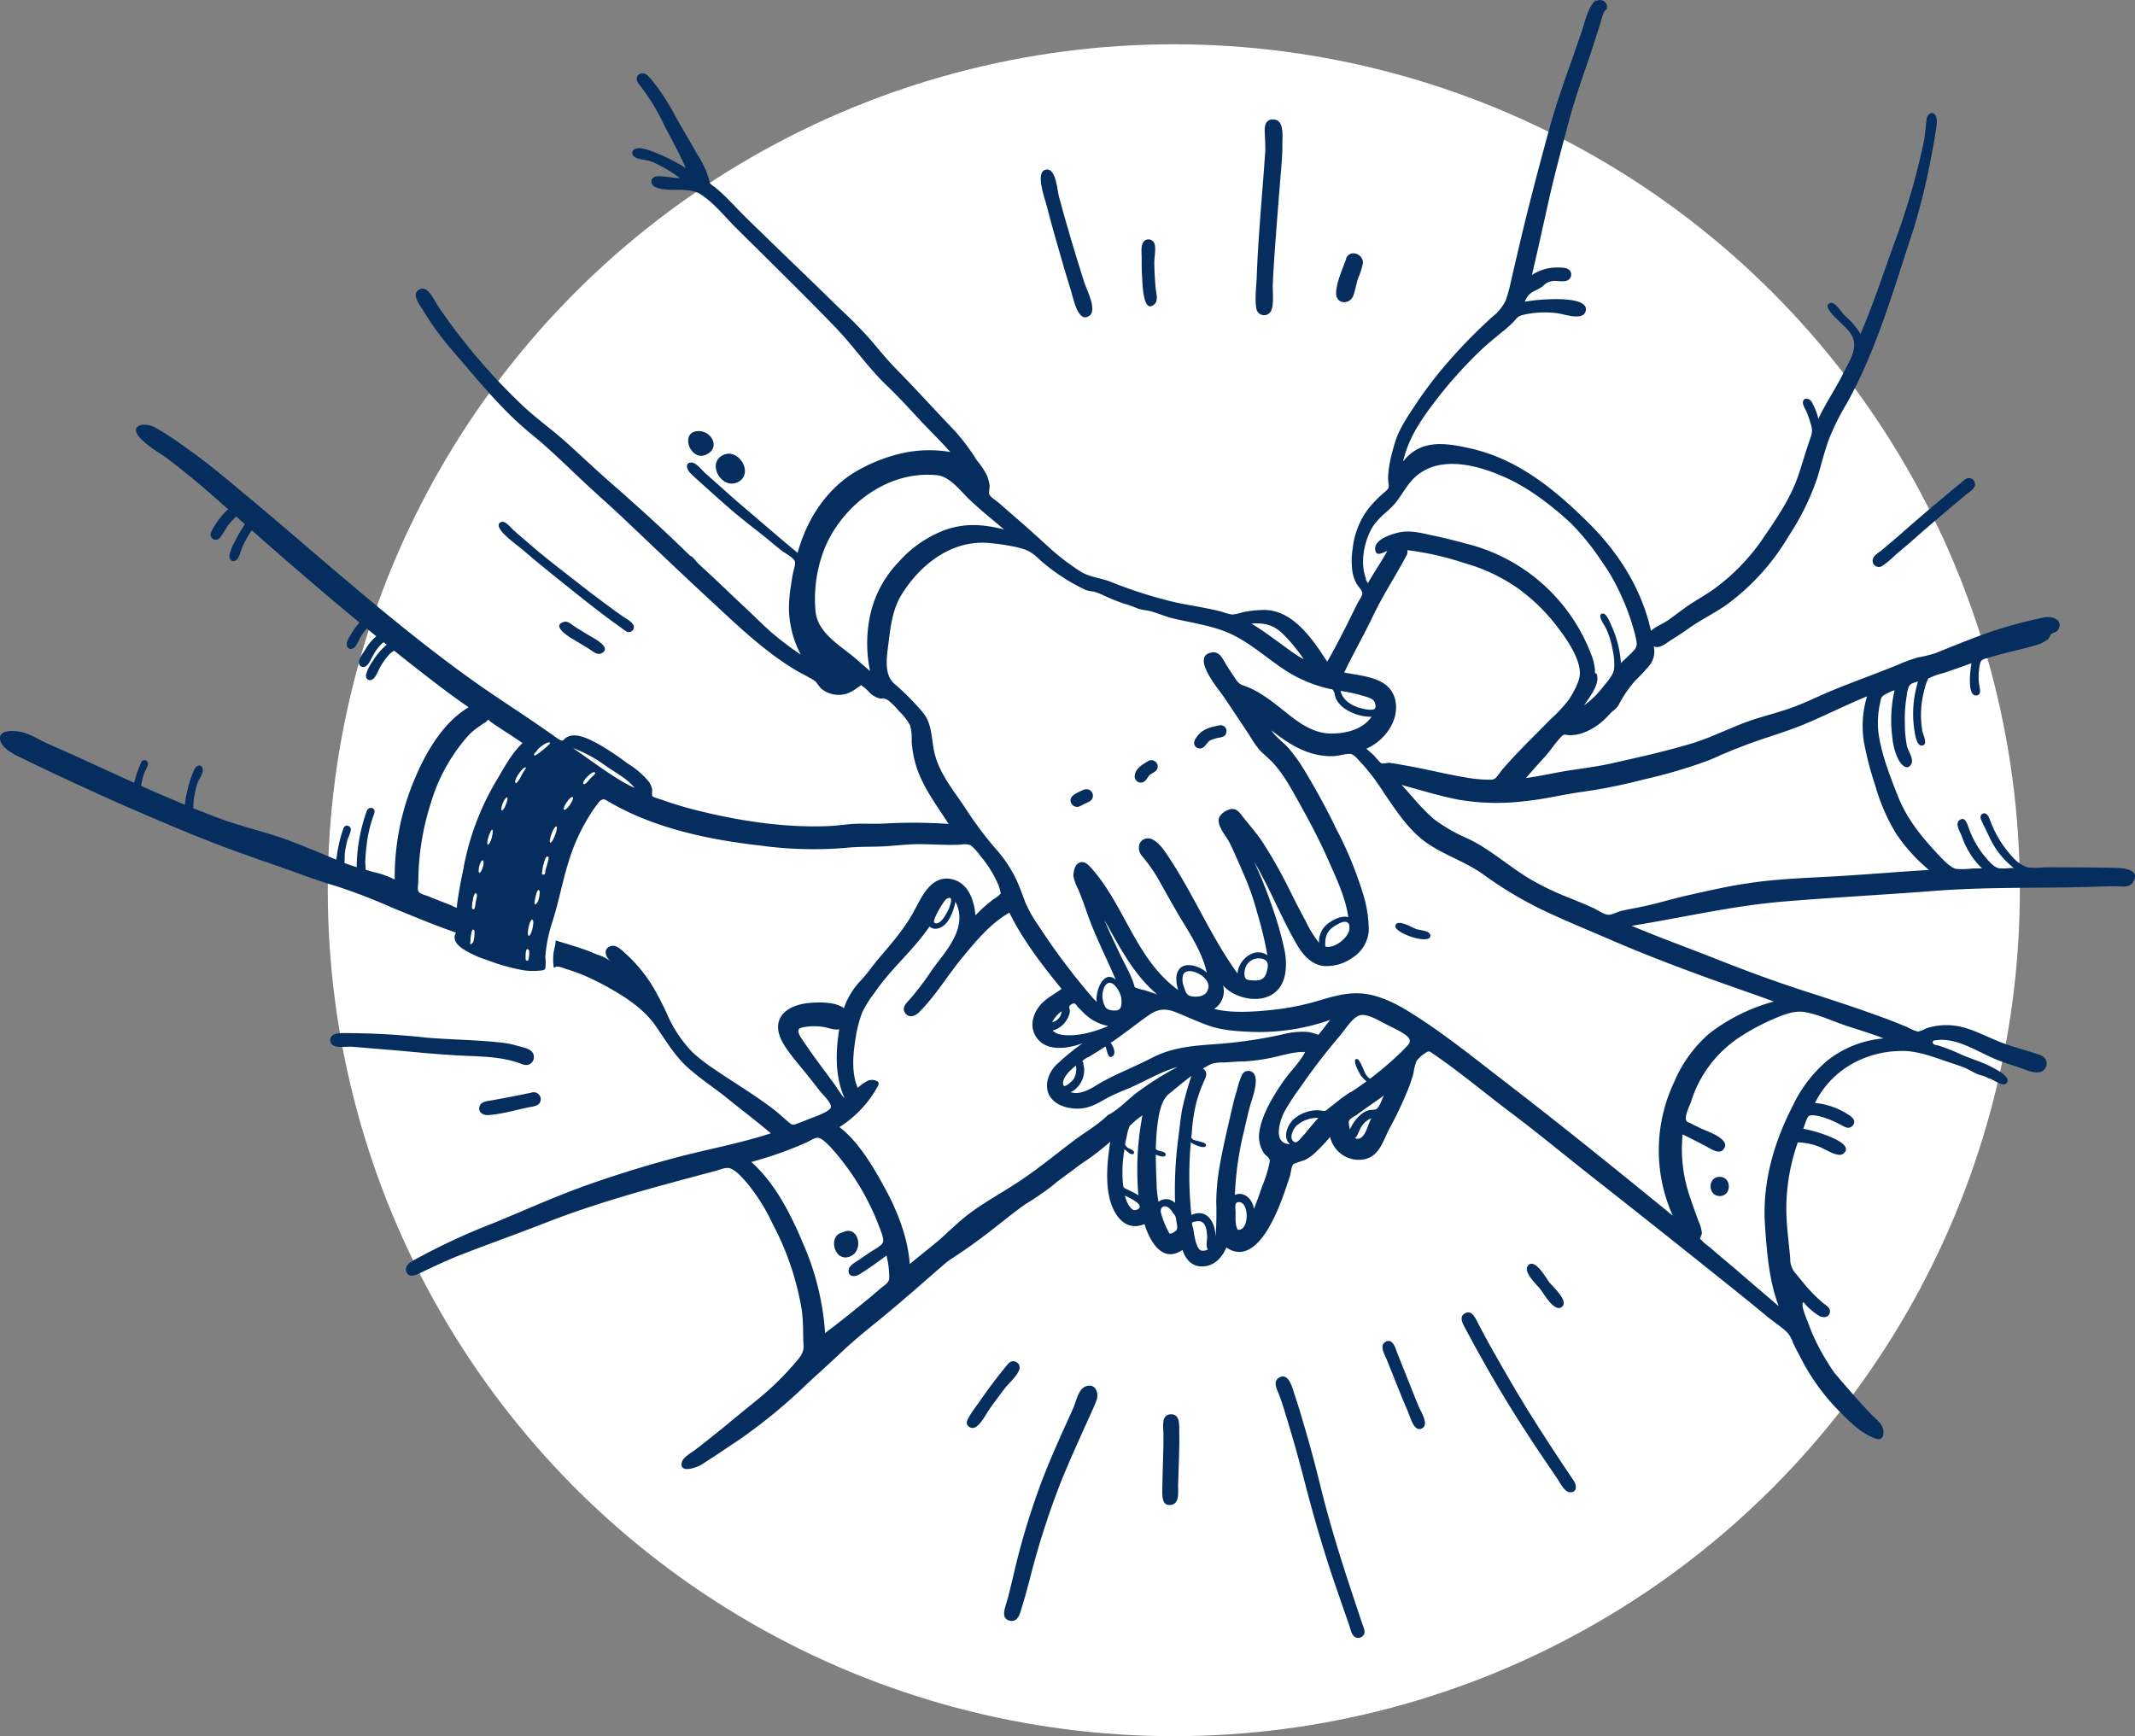 <?xml version="1.0" encoding="utf-8"?>
<svg xmlns="http://www.w3.org/2000/svg" width="481.998" height="391.999" viewBox="0 0 481.998 391.999">
  <rect x="0" y="0" width="481.998" height="391.999" fill="#808080" stroke="none"/>
  <g id="Group_2949" data-name="Group 2949" transform="translate(-805 -197.001)">
    <circle id="Ellipse_142" data-name="Ellipse 142" cx="191" cy="191" r="191" transform="translate(879 207)" fill="#fff"/>
    <g id="Weekly10_Hands_3" data-name="Weekly10 Hands 3" transform="translate(805 197.001)">
      <path id="Path_1956" data-name="Path 1956" d="M470.72,347.55Z" transform="translate(-198.909 -123.872)" fill="#052e5e"/>
      <path id="Path_1957" data-name="Path 1957" d="M474.151,281.708c-1.957.364-3.832.765-5.134,2.421-.464.61-1.019,1.42-.583,2.184a1.329,1.329,0,0,0,1.984.337c.583-.419.837-1.138,1.5-1.529a8.465,8.465,0,0,1,2.212-.646c.719-.182,1.311-.337,1.429-1.211a1.3,1.3,0,0,0-1.411-1.556Z" transform="translate(-198.69 -117.959)" fill="#052e5e"/>
      <path id="Path_1958" data-name="Path 1958" d="M456.534,290.608c-1.2.71-2.813,1.638-2.976,3.2a1.384,1.384,0,0,0,2.3,1.265c.519-.464.628-1.038,1.229-1.484s1.3-.61,1.566-1.311a1.429,1.429,0,0,0-2.121-1.675Z" transform="translate(-197.366 -118.74)" fill="#052e5e"/>
      <path id="Path_1959" data-name="Path 1959" d="M440.7,297.635s-1.456.7-.856.4c-1.029.51-2.785,1.211-2.048,2.731a1.447,1.447,0,0,0,1.475.792c.355,0,1.82-.837,1.074-.464l.8-.391c-.91.455.692-.291.846-.419a1.465,1.465,0,0,0-1.292-2.612Z" transform="translate(-195.937 -119.386)" fill="#052e5e"/>
      <path id="Path_1960" data-name="Path 1960" d="M344.627,208.776c-3.641.555-1.338,6.617,1.966,5.379C350.407,212.726,348,208.266,344.627,208.776ZM344.709,211.762Z" transform="translate(-187.422 -111.41)" fill="#052e5e"/>
      <path id="Path_1961" data-name="Path 1961" d="M351.068,214.769c-3.5,1.966,0,7.883,3.641,5.953S354.708,212.721,351.068,214.769Z" transform="translate(-188.037 -111.914)" fill="#052e5e"/>
      <path id="Path_1962" data-name="Path 1962" d="M514.69,239.07Z" transform="translate(-202.857 -114.133)" fill="#052e5e"/>
      <path id="Path_1963" data-name="Path 1963" d="M514.68,239.07Z" transform="translate(-202.856 -114.133)" fill="#052e5e"/>
      <path id="Path_1964" data-name="Path 1964" d="M518.206,331.267c-.674,1.657,7.6,4.487,7.882,2.494.191-1.283-2.321-1.338-3.131-1.611-.974-.328-4.151-2.339-4.751-.91Z" transform="translate(-203.169 -122.362)" fill="#052e5e"/>
      <path id="Path_1965" data-name="Path 1965" d="M495.53,370.18Z" transform="translate(-201.137 -125.904)" fill="#052e5e"/>
      <path id="Path_1966" data-name="Path 1966" d="M270.86,262.79Z" transform="translate(-24.326 -23.83)" fill="#052e5e"/>
      <path id="Path_1967" data-name="Path 1967" d="M442.64,364.52Z" transform="translate(-196.388 -125.396)" fill="#052e5e"/>
      <path id="Path_1968" data-name="Path 1968" d="M337.22,351.13Z" transform="translate(-186.924 -124.194)" fill="#052e5e"/>
      <path id="Path_1969" data-name="Path 1969" d="M33.39,194.35Z" transform="translate(-3.006 -17.685)" fill="#052e5e"/>
      <path id="Path_1970" data-name="Path 1970" d="M380.88,407.485c-3.468.664-1.866,7.027,1.82,5.37C385.841,411.444,384.412,405.637,380.88,407.485Z" transform="translate(-190.671 -129.221)" fill="#052e5e"/>
      <path id="Path_1971" data-name="Path 1971" d="M178.08,290.17Z" transform="translate(-172.636 -118.721)" fill="#052e5e"/>
      <path id="Path_1972" data-name="Path 1972" d="M659.22,366.54Z" transform="translate(-215.833 -125.577)" fill="#052e5e"/>
      <path id="Path_1973" data-name="Path 1973" d="M665.41,369.27Z" transform="translate(-216.388 -125.822)" fill="#052e5e"/>
      <path id="Path_1974" data-name="Path 1974" d="M598.444,393.72c-2.831,0-2.731,4.351,0,4.351S601.175,393.72,598.444,393.72Z" transform="translate(-210.189 -128.017)" fill="#052e5e"/>
      <path id="Path_1975" data-name="Path 1975" d="M625.045,434.2l.127.273a1.474,1.474,0,0,0-.282-.619C624.945,433.968,625,434.078,625.045,434.2Z" transform="translate(-212.751 -131.62)" fill="#052e5e"/>
      <path id="Path_1976" data-name="Path 1976" d="M638.81,458.73Z" transform="translate(-214 -133.854)" fill="#052e5e"/>
      <path id="Path_1977" data-name="Path 1977" d="M532.5,101.81c-1.82,1.138-2.6,5.088-3.268,6.963-.8,2.285-1.547,4.551-2.376,6.863-1.82,5.079-3.568,10.094-5,15.319-2.376,8.693-4.651,17.294-6.717,26.1-.628,2.676-1.238,5.352-1.875,8.019a34.174,34.174,0,0,1-1.2,4.478,10.431,10.431,0,0,1-3.049,3.787,120.053,120.053,0,0,0-12.233,12.852,88.671,88.671,0,0,0-5.27,7.218c-1.82,2.731-3.641,5.4-4.551,8.529-.774,2.64-1.738,6.217-1.411,8.975a1.921,1.921,0,0,1,0,1.065c-.218.51-.974,1.01-1.384,1.393a28.762,28.762,0,0,0-3.058,3.177,18.14,18.14,0,0,0-3.641,9.23,17.139,17.139,0,0,0,0,5.37,9.1,9.1,0,0,0,.8,2.276c.328.664,1.12,1.42,1.347,2.066s-.573,1.657-.91,2.294c-.783,1.538-1.547,3.095-2.321,4.651-1.484,2.976-3,5.9-4.651,8.765-3.24-4.943-7.637-11.642-14.218-11.669a25.026,25.026,0,0,0-4.8.5,12.579,12.579,0,0,1-2.394.537,10.751,10.751,0,0,1-2.312-.619c-3.486-.91-7.081-1.4-10.613-2.148a101.948,101.948,0,0,1-14.736-4.7c-2.194-.828-4.852-1.056-6.754-2.339a54.969,54.969,0,0,1-6.372-4.806c-2.549-2.33-5.1-4.66-7.7-6.918l-2.276-1.966-1.82-1.6c-.528-.464-2.066-1.429-2.294-2.066-.164-.464.146-1.529.055-2.112a10.135,10.135,0,0,0-.564-2.075,17.692,17.692,0,0,0-2.294-3.459,48.282,48.282,0,0,0-4.97-6.654c-4.387-4.551-8.611-9.275-13.071-13.79-2.1-2.121-3.969-4.442-5.9-6.717a99.287,99.287,0,0,0-7.009-7.109c-2.512-2.43-4.833-4.76-7.446-7.227h0c-.082-.091-.419-.537-.546-.537-.792-.783-1.429-1.393-2.221-2.166l.173.182-5.643-5.461.291.291-3.058-2.986.1.109-2.294-2.23c-.91-.91-1.884-1.884-2.8-2.84s-1.966-2.048-2.995-3.013c-.592-.555-1.192-1.083-1.82-1.584a6.767,6.767,0,0,1-.91-.7c-.4-.464-.191-.328-.319-.91a20.745,20.745,0,0,0-2.731-5.807c-1.52-2.785-3.186-5.461-4.751-8.274a48.094,48.094,0,0,0-5.461-8.429c-.674-.774-1.511-2.021-2.731-1.384s-.583,1.82.064,2.6a46.62,46.62,0,0,1,5.461,8.957c1.657,3.213,3.45,6.372,4.879,9.694a39.828,39.828,0,0,0-6.736-3.45c-1.01-.382-3.486-1.447-4.669-.91s-.674,1.72.246,2.057c1.174.437,2.467.455,3.641.91a32.833,32.833,0,0,1,6.208,3.641c-1.693,0-3.477-.51-5.125-.41s-1.82,1.911-.319,2.494c3.195,1.247,7.236-.291,10.194,1.638s5.407,5.043,7.964,7.591,5.461,5.389,8.137,8.046c4.824,4.8,9.657,9.576,14.363,14.482,3.987,4.16,7.209,8.9,11.369,12.9,2.23,2.157,4.378,4.406,6.472,6.7,2.594,2.858,5.4,5.516,7.964,8.4a28.309,28.309,0,0,0-10.613.218,36.737,36.737,0,0,0-11.423,4.624c-6.372,4.141-10.449,10.7-12.434,17.931-3.95-3.24-7.791-6.617-11.687-9.921-2.175-1.82-4.3-3.741-6.417-5.643-.91-.81-1.82-1.593-2.731-2.4-.746-.664-2.048-2.43-3.1-2.43-1.657,0-1,1.657-.328,2.339.992.992,2.048,1.93,3.095,2.858,2.412,2.166,4.806,4.342,7.282,6.417s4.806,3.8,7.173,5.734c.956.792,1.9,1.593,2.876,2.367.783.637,2.576,1.538,3.131,2.421.382.6-.173,1.993-.328,2.794q-.3,1.556-.519,3.14a33.96,33.96,0,0,0-.41,4.9,23.228,23.228,0,0,0,2.667,10.4,75.606,75.606,0,0,1-6.563-4.961c-2.276-2.03-4.415-4.205-6.645-6.271-2.421-2.248-4.779-4.551-7.191-6.8l-2.731-2.512c-.337-.319-1.365-1.748-1.82-1.748-.191-.2-.382-.382-.637-.628l.118.127c-5.825-5.725-11.933-11.2-18.077-16.584-3.222-2.84-6.326-5.807-9.53-8.674-3.359-3-7.045-5.571-10.267-8.711A137.633,137.633,0,0,1,270.9,170.8c-.783-1.174-2.148-4.551-4.014-3.686-2.13.91,0,3.641.755,4.8a64.993,64.993,0,0,0,6.1,8.483c5.844,6.7,11.432,13.854,18.377,19.479,3.95,3.2,7.573,6.79,11.278,10.276,3.113,2.94,6.372,5.771,9.457,8.7,6.372,6.035,12.743,12.133,19.187,18.1,6.153,5.689,12.106,11.505,19.278,15.92,1.147.7,2.348,1.274,3.5,1.939a7.347,7.347,0,0,1,1.493.965,18.251,18.251,0,0,0,1.192,1.529,6.271,6.271,0,0,0,5.7,1.147,10.542,10.542,0,0,0,2.785-1.593c.91-.555.219-.428,1.074.055a7.6,7.6,0,0,1,1.1,1,4.951,4.951,0,0,0,2.594,1.6c.373.055.592-.073.91,0a3.085,3.085,0,0,1,1.338.746,14.906,14.906,0,0,1,2.048,2.1,13.24,13.24,0,0,1,2.53,3.259,12.644,12.644,0,0,1,.337,3.641,25.5,25.5,0,0,0,.528,3.641c1.2,5.652,4.76,10.167,7.81,14.937a116.1,116.1,0,0,0-13.653-.127c-2.139.137-4.269.064-6.372.073-2.412,0-4.77.446-7.173.546-10.012.4-20.289-1.2-29.955-3.641a78.653,78.653,0,0,1-7.6-2.312c-.364-.137-1.93-.528-2.121-.828s0-1.11-.064-1.465a4.106,4.106,0,0,0-.674-1.684,18.189,18.189,0,0,0-4.861-4.2,60.478,60.478,0,0,0-6.635-4.424c-1.948-1-5.07-2.794-7.209-1.429-.8.51-.546.91-1.465.51a12.314,12.314,0,0,1-1.629-1.12c-1.32-.91-2.631-1.82-3.95-2.731-4.669-3.177-9.421-6.235-14.017-9.512-17.95-12.8-34.3-27.771-51.227-41.87-4.469-3.723-8.856-7.482-13.653-10.777a62.8,62.8,0,0,0-6.954-4.551c-.91-.473-2.621-.91-3.641-.319-2.867,1.729,5.125,6.372,5.953,6.981,4.305,3.213,8.383,6.617,12.388,10.194,16.129,14.409,32.568,28.617,49.771,41.725,2.1,1.6,4.233,3.131,6.372,4.624-6.1,3.641-10.012,10.823-12.588,17.194a56.588,56.588,0,0,0-4.087,21.7,19.518,19.518,0,0,0-4.815-1.693c-2.184-.665-4.415-1.2-6.526-2.048-4.069-1.629-8.083-3.4-12.179-4.943-5.4-2.03-11.068-3.231-16.475-5.279-10.923-4.123-21.654-9.157-32.149-13.972-2.048-.91-4.123-1.82-6.189-2.731s-4.1-2.357-6.372-2.731c-1.411-.246-4.606-.464-4.4,1.7s3.723,3.732,5.461,4.551c13.025,6.3,26.287,12.27,39.713,17.686,5.261,2.121,10.595,4.023,15.956,5.871,4.979,1.711,9.858,3.641,14.919,5.125a132,132,0,0,1,12.743,4.933c4.679,1.9,9.366,3.878,14.145,5.516-.965,1.7.446,2.9,1.675,3.777l-.137-.109a23.119,23.119,0,0,0,5.561,2.549,44.7,44.7,0,0,0,7.646,2.194,13.8,13.8,0,0,0,3.723.2c.755-.064,1.465,0,1.693-.537a9.474,9.474,0,0,0,0-2.54,32.958,32.958,0,0,1,1.6-7.983c1.529-4.77,2.376-9.748,3.959-14.518a43.028,43.028,0,0,1,3.868-8.547,31.646,31.646,0,0,1,1.884-2.9c.337-.446.91-1.384,1.475-1.6s.91.1,1.538.455c10.158,5.971,22.492,8.565,34.07,9.885a88.906,88.906,0,0,0,19.424.537c2.676-.291,5.325-.209,8-.31,2.876-.118,5.725-.537,8.611-.519,3.186,0,6.372.273,9.5.091a3.96,3.96,0,0,1,2.084.146A11.38,11.38,0,0,1,393.375,295a25.723,25.723,0,0,1,3.8,5.916,8.617,8.617,0,0,1,.755,2.148c.082.792.419.118-.319.91a10.321,10.321,0,0,1-1.2.865,31,31,0,0,0-4.087,3.641c-.3-3.441-1.629-7.409-5.461-8.192-4.387-.865-6.508,3.641-8.192,6.818-2.185,4.223-5.3,7.7-8.347,11.3-1.329,1.575-2.43,3.25-3.841,4.724a17.229,17.229,0,0,0-3.868,6.317c-1.9-1.5-5.907-1.4-8.192-1.147s-5.461,1.293-6.372,3.777c-.837,2.157.255,4.469,1.447,6.253,1.575,2.339,3.513,4.478,5.252,6.69.746.91,1.484,1.884,2.212,2.831s2.521,2.594,2.731,3.7-3.441,2.321-4.487,2.731l-2.676,1.047c-1.475.583-1.484.637-2.631-.355s-2.248-2.021-3.5-2.958c-4.378-3.295-9.1-6.08-13.581-9.175a40.046,40.046,0,0,1-4.287-3.359,28.246,28.246,0,0,1-5.88-8.82c-.91-1.975-1.911-3.923-3-5.816a33.488,33.488,0,0,0-6.126-7.546c-.91-.8-2.175-2.285-3.513-1.875-1.9.583-1.183,2.54-.073,3.422a10.477,10.477,0,0,0-2.467-1.329c-1.1-.328-2.194-.91-3.295-1.265-2.175-.783-4.424-1.4-6.617-2.112-.045.264-.082,1.32-.273,1.511a.391.391,0,0,0,0,.046,4.87,4.87,0,0,1-.164.91,12.369,12.369,0,0,0,0,3.7c.583-.228.482-.291,1.11-.228a8.194,8.194,0,0,1,1.566.482c1.256.382,2.485.8,3.7,1.292a57.675,57.675,0,0,1,6.59,3.277c3.732,2.139,7.528,4.715,10.012,8.283,2.3,3.313,4.269,6.717,7.282,9.448,2.885,2.585,6.226,4.733,9.23,7.182,3.186,2.576,6.372,4.988,9.512,7.646-6.59,2.157-13.508,3.459-20.225,5.17-7.018,1.82-14.008,3.969-20.853,6.372-7.209,2.54-14.145,5.68-21.208,8.6a148.867,148.867,0,0,0-17.067,7.828c-1.065.61-3.368,1.511-2.976,3.095.446,1.82,2.276.91,3.34.4,2.84-1.365,5.734-2.731,8.665-3.9,6.463-2.521,12.989-4.833,19.451-7.355,12.461-4.879,25.486-8.283,38.375-11.715.91-.246,2.23-.837,3.122-.628,1.383.328,2.931,2.157,3.85,3.177a43.4,43.4,0,0,1,5.916,9.366,63.623,63.623,0,0,1,6.563,19.324c.419,2.776.273,5.461.428,8.238.073,1.438-.61,2.339-1.575,3.486a66.342,66.342,0,0,1-9.193,8.966q-3.372,2.731-6.672,5.461c-1.629,1.356-3.3,2.658-4.961,3.987-.737.6-1.5,1.174-2.266,1.739s-2.576,1.593-2.813,2.685c-.6,2.676,3.523,1.1,4.46.5,2.876-1.82,5.734-3.787,8.592-5.68a120.85,120.85,0,0,0,14.955-12.288c2.685-2.494,5.416-4.933,8.074-7.446s5.343-4.688,8.137-6.963c5.625-4.551,11.032-9.43,16.53-14.154,4.851-4.16,9.421-8.638,14.272-12.807,1.129-.974,2.257-1.948,3.377-2.949.5-.455,1.01-.91,1.484-1.4.81-.856.683-.346,1.72-.182,1.265.2,2.649-.71,3.741-1.238a49.557,49.557,0,0,0,4.861-2.813,58.465,58.465,0,0,0,6.526-4.97c-.619,3.95-1.092,8.511-.237,12.443s3.513,8.01,7.964,6.144c1.12,3.714,3.978,9.011,8.574,5.835.655,2.039,2.021,3.7,4.3,3.732,2.731.055,4.606-1.9,5.607-4.278,5.953,4.05,10.267-5.261,11.951-9.384.6-1.493,1.156-2.995,1.666-4.551.246-.737.5-1.475.737-2.221.2-.592.355-2.3.765-2.667a25.151,25.151,0,0,1,2.567-.91,10.487,10.487,0,0,0,1.939-1.274,40.047,40.047,0,0,0,3.8-3.959,6.638,6.638,0,0,0,8.019,4.988c3.113-.847,3.959-4.087,5.252-6.654A83.265,83.265,0,0,0,490.286,347c.319-.91.619-1.82.91-2.8a13.256,13.256,0,0,1,.646-2.731,6.527,6.527,0,0,1,1.93-1.82c.983-.683.983-.51,1.921.127,6.035,4.114,11.633,8.847,17.467,13.235,6.235,4.688,12.252,9.694,18.386,14.509q17.294,13.6,34.461,27.4c1.647,1.32,3.277,2.676,4.9,4.023s3.35,2.385,4.742,3.777a7.181,7.181,0,0,1,1.256,2.312c.655,1.374,1.393,2.731,2.1,4.1a48.83,48.83,0,0,0,8.483,11.478c2.221,2.221,4.5,4.551,7.455,5.789,1.183.5,2.221.646,2.357-.91.182-1.975-1.456-3.04-2.731-4.333-2.84-2.94-5.525-6.117-8.192-9.211a29.527,29.527,0,0,1-1.82-2.785s-.264-.355-.173-.255a44.746,44.746,0,0,1-4.123-8.538c-.273-.71-1.775-4.132-1.01-4.551a14.151,14.151,0,0,0,3.641,3.158c.91.428,2.157.319,2.321-.91.137-1.029-.847-1.493-1.52-2.039a34.979,34.979,0,0,1-4.642-4.788l-1.493-1.82a4.876,4.876,0,0,1-1.3-3.55c-.391-4.333-1.056-8.7-.837-13.053a45.455,45.455,0,0,1,2.549-13.071,13.991,13.991,0,0,1,5.042,1.074c1.265.473,4.06,2.476,5.288,1.438,3.049-2.567-7.609-5.461-9.1-5.561.273-.61.765-2.649,1.356-2.958s2.148.064,2.785.237a21.7,21.7,0,0,1,4.36,1.82c.856.446,1.82,1.12,2.667.146s0-1.82-.847-2.367a16.535,16.535,0,0,0-7.673-2.731c3.786-7.609,11.514-11.778,19.815-11.742,3.559,0,7.227,1.484,10.577,2.594,1.065.355,2.13.7,3.177,1.11,1.22.482,2.339,1.283,3.586,1.693a8.41,8.41,0,0,1,2.13.819c.828,0,3.641,2.521,4.187.619.328-1.211-2.676-2.731-3.486-3.149-2.357-1.283-4.833-1.9-7.355-3.049a40.2,40.2,0,0,0-4.642-1.82c-.337-.118-1.083-.155-1.274-.437-.555-.792.573-.819,1.192-.865,4.606-.337,9.048,2.84,13.353,4.551,1.365.528,2.731.992,4.123,1.42s3.641,1.538,5.134,1.338a2.011,2.011,0,0,0,1.729-2.494c-.309-1.138-1.447-1.456-2.467-1.775-2.312-.746-4.66-1.365-6.954-2.185-2.931-1.056-5.689-2.576-8.665-3.5a14.709,14.709,0,0,0-8.966,0,8.92,8.92,0,0,1-1.911.765,8.62,8.62,0,0,1-2.358-.974c-1.82-.756-3.641-1.5-5.552-2.194-5.789-2.121-11.687-4.05-17.549-5.935-6.863-2.212-13.653-4.733-20.371-7.391-6.262-2.485-12.634-4.77-18.842-7.4,11.068-1.757,22.637-4.5,34.115-5.461s23.156-1.556,34.725-2.458c11.951-.91,23.957-.5,35.926-.91,1.484-.055,2.967-.091,4.451-.091s3.24.419,4.041-1.019c1.757-3.14-3.04-3.113-4.651-3.149-5.125-.1-10.286-.118-15.41-.118a20.823,20.823,0,0,1-3.686.055,7.923,7.923,0,0,1-3.4-2.248,24.744,24.744,0,0,1-4.815-7.482c-.282-.6-.583-1.82-1.11-2.248a.816.816,0,0,0-1.411.464c-.118.619.719,1.875.91,2.385.319.683.655,1.365.983,2.039a18.916,18.916,0,0,0,5.589,7.172c-.956,0-2.731.3-3.641,0-1.183-.428-2.43-2.048-3.213-2.976a21.552,21.552,0,0,1-3.386-6.29c-.3-.765-.765-2.376-1.957-1.556s.146,2.794.492,3.7a17.94,17.94,0,0,0,4.551,7.218l-2.3.045a16.284,16.284,0,0,1-3.641.064c-1.329-.391-2.913-2.112-3.878-3.131-3.832-4.078-7.154-8.137-9.23-13.408-1.757-4.478-3.686-9.394-4.333-14.172a20.435,20.435,0,0,1,.382-6.772c.209-1.11.219-1.292,1-1.82a12.3,12.3,0,0,1,2.257-1.029,30.165,30.165,0,0,0-.5,10.7,14.072,14.072,0,0,0,1.3,4.824c.5,1.065,2.012,2.94,3,1.092.573-1.065-.774-2.986-1.01-4.023a26.127,26.127,0,0,1-.464-5.261,29.131,29.131,0,0,1,.428-6.1,6.062,6.062,0,0,1,.564-2.23c.455-.628,1.156-.7,1.984-.965a24.5,24.5,0,0,0-.91,10.431c.109.765.455,4.032,1.675,4.032,1.611,0,.391-2.385.209-3.24a21.6,21.6,0,0,1,.537-9.639,10.116,10.116,0,0,1,.546-1.711c.51-.992-.091-.291.91-.856a14.9,14.9,0,0,1,2.731-.91c2.148-.71,4.269-1.484,6.372-2.23-.273,1.265-1.083,7.491,1.1,7.282,1.12-.118.819-1.293.7-2.021a12.474,12.474,0,0,1-.073-3.987,5.461,5.461,0,0,1,.355-1.657c.364-.583,1.211-.683,1.939-.91,1.083-.328,2.166-.646,3.259-.91,2.23-.6,4.551-1.056,6.727-1.729a8.921,8.921,0,0,0,3.249-1.465c.346-.3.428-.91.683-1.147.555-.482,1.22-.319,1.638-1.083,1.22-2.239-1.447-3.058-3.095-2.731a99.945,99.945,0,0,0-16.475,4.842c-2.731,1.029-5.461,2.166-8.192,3.249a29.757,29.757,0,0,1-3.95.965,34.787,34.787,0,0,0-4.369,1.6c-5.234,2.157-10.568,4-15.792,6.208-2.421,1.029-4.8,2.2-7.282,3.149-2.885,1.12-5.88,1.893-8.829,2.8-5.07,1.547-9.758,4.16-14.827,5.68-5.834,1.748-11.833,3.077-17.777,4.424-3.24.728-6.463,1.138-9.73,1.638s-6.554,1.274-9.858,1.729c1.365-1.584,2.731-3.113,4.16-4.679s2.439-3.259,3.841-4.679c.737-.737.819-.328,1.911-.319a9.268,9.268,0,0,0,2.585-.391,13.836,13.836,0,0,0,5.352-3.286c.674-.61,1.293-1.438,2.012-1.975a3.987,3.987,0,0,0,1.338-1.7,27.8,27.8,0,0,1,3.641-5.152,35.664,35.664,0,0,0,3.249-3.5,5.206,5.206,0,0,0,.774-4.069c1.4.674,2.913-.819,4.041-1.5,1.365-.828,2.676-1.711,3.978-2.631,2.731-1.939,5.734-3.359,8.456-5.279a51.882,51.882,0,0,0,13.981-15.474,57.218,57.218,0,0,0,6.453-13.116c.91-2.986,1.62-6.062,2.731-9a55.481,55.481,0,0,1,3.9-7.782c6.754-12.088,10.559-25.65,14.882-38.712a145.557,145.557,0,0,0,4.369-17.913c.273-1.384.555-2.731.737-4.169.146-1.074.692-3.168.128-4.178-.765-1.393-1.93-.309-2.075.774-.237,1.82-.3,3.541-.683,5.343a157.522,157.522,0,0,1-6.144,21.372c-2.676,7.282-5.024,14.618-8.083,21.745a16.937,16.937,0,0,0-3.55-4.142c-.71-.719-2.221-3.222-3.286-2.858-1.866.628,1.256,3.34,1.82,3.95,1.147,1.147,2.621,2.3,3.259,3.832,1.129,2.731-.856,5.461-2.021,7.873-1.748,3.586-4.05,6.9-5.743,10.5a13.609,13.609,0,0,0-1.62-4c-.573-.674-1.82-.91-1.875.41a5.534,5.534,0,0,0,.765,1.82,31.422,31.422,0,0,1,1.12,3.268c.4,1.456.064,2.13-.428,3.55-.91,2.64-1.657,5.343-2.567,7.983-1.757,5.07-4.888,9.566-7.883,13.972a46.777,46.777,0,0,1-10.923,11.323c-2.185,1.575-4.551,2.8-6.754,4.4-1.247.91-2.458,1.82-3.732,2.731s-2.849,1.411-3.887,2.421c-2.121-9.585-7.364-17.749-14.29-24.576-7.537-7.446-15.847-14.218-26.4-16.6-5.616-1.265-11.278-2.194-15.274,2.94,1.156-4.979,3.641-8.829,6.708-12.907a100.289,100.289,0,0,1,10.377-11.769c1.575-1.538,3.268-2.931,4.97-4.315a30.74,30.74,0,0,0,2.6-2.266c.91-.91,1.1-1.5,2.348-1.82a21.554,21.554,0,0,1,7.864-.391c1.557.182,5.853,1.82,6.372-.555.856-3.768-11.523-2.549-13.735-2.048a3.807,3.807,0,0,1,2.185-2.43,14.569,14.569,0,0,0,1.875-1.083,3.5,3.5,0,0,1,2.1-1.147c.992-.182,2.139.209,3.086-.046a1.475,1.475,0,0,0,.992-2.212c-.6-.91-2.1-.792-3.077-.819a10.349,10.349,0,0,0-5.58,1.693c1.283-5.343,2.43-10.722,3.641-16.093,1.229-5.634,2.731-11.15,4.2-16.739,1.338-5.3,3.086-10.395,4.87-15.547,1-2.913,1.911-5.862,2.849-8.793a14.58,14.58,0,0,1,.737-2.23c.191-.373.583-.428.674-.91a1.593,1.593,0,0,0-2.439-1.511ZM360.1,170Zm120.4,62.5c-1.338-3.359-.537-7.892,1.1-11.05,1.12-2.166,2.967-3.5,4.669-5.143s2.822-4.05,4.451-5.9c5.216-5.953,14.063-3.914,20.444-1.129,5.361,2.2,10.923,6.372,15.355,10.458a54.886,54.886,0,0,1,6.972,8.511,45.885,45.885,0,0,1,4.815,8.483,50.144,50.144,0,0,1,2.985,8.629c.273,1.238.619,2.185-.218,3.168s-2.021,1.984-3.04,2.995a23.919,23.919,0,0,0-2.13-8.429c-.273-.6-1.165-3.04-2.112-2.731-1.238.355.637,2.685.91,3.386a20.108,20.108,0,0,1,1.52,5.07,13.554,13.554,0,0,1,.255,4.242c-.328,1.411-1.866,3.086-2.794,4.233a19.116,19.116,0,0,1-3.978,3.777c1.22-1.82,3.768-4.952,2.822-7.163,0-.046-.319-.1-.328-.118a2.385,2.385,0,0,1,0-.674,18.2,18.2,0,0,0-.4-2.212c-.346-1.092-.81-2.175-1.247-3.231a40.623,40.623,0,0,0-27.389-23.1c-2.6-.719-5.234-1.356-7.873-1.921-2.266-.482-4.8-1.138-7.109-.674-1.738.346-5.953,1.593-5.616,3.969.237,1.711,1.82.537,2.731.264-1.356,2.476-2.986,4.788-4.378,7.282a7.635,7.635,0,0,1-.5-.91ZM365.649,250.831c-3.541-3.149-8.947-5.871-9.439-11.041a30.893,30.893,0,0,1,2.394-14.982c4.351-9.5,14.318-16.8,25.068-15.7,2.822.291,5.161,3.422,7.127,5.343l-.218-.228c2.594,2.54,5.461,4.8,8.192,7.127-4.551-1.147-8.638-1.484-13.134.046a26.3,26.3,0,0,0-10.741,7.391,24.758,24.758,0,0,0-6.244,11.469,30.256,30.256,0,0,0-.127,13.062c-.974-.81-1.921-1.647-2.867-2.485Zm53.466,76.641a147.68,147.68,0,0,1-12.543-16.639,28.1,28.1,0,0,1-3.049-5.416c-.391-1.038-.765-2.094-1.183-3.131A28.644,28.644,0,0,0,397.1,293.7a81.2,81.2,0,0,1-7.109-9.5c-2.476-3.723-5.461-7.282-6.717-11.624-1-3.331-.5-7.118-2.822-9.885a55.652,55.652,0,0,0-6.481-6.535c-2.376-2.048-1.648-6.208-1.311-8.938.473-3.832.91-7.828,3-11.178,4.269-6.909,11.514-12.488,19.952-11.605a48.447,48.447,0,0,1,5.461.8,23.022,23.022,0,0,1,2.685.746,9.584,9.584,0,0,1,2.958,2.112,44.046,44.046,0,0,0,10.513,6.936,7.848,7.848,0,0,0,1.82.355,15.59,15.59,0,0,1,2.321.91,41.474,41.474,0,0,0,4.4,1.775,27.4,27.4,0,0,1,3.14,1.12,11.025,11.025,0,0,0,2.2.455c2,.41,3.923,1.347,5.935,1.82,4.051.956,8.338,1.538,12.2,3.158,4.3,1.82,7.928,4.988,11.715,7.646A30.947,30.947,0,0,0,472.09,257.3c.774.173.846.055,1.147.646.2.391.228,1.047.41,1.465a5.762,5.762,0,0,0,2.221,2.512,10.64,10.64,0,0,0,5.88,1.72c-1.975,2.785-5.388,3.686-8.683,3.787-4.433.137-7.764-2.448-11.068-5.1-2.685-2.148-5.8-4.624-9.1-5.716-1.165-.391-1.465-.91-2.148-1.948s-1.247-1.82-1.82-2.794c-.8-1.283-1.484-3.113-3.368-2.731-4.633.91,1.575,8.192,2.731,9.867,1.984,2.958,3.959,5.907,5.916,8.875a25.113,25.113,0,0,0,2.157,3.158c.983,1.083,2.166,1.966,3.158,3.04,2.5,2.731,4.26,6.1,6.044,9.3,2.257,4.032,4.424,8.137,6.29,12.361s3.987,8.583,4.633,13.144c-1.566-.446-3.6.646-4.788,1.6a5.179,5.179,0,0,0-1.82,4.187,24.837,24.837,0,0,1-3.031-4.933c-1.12-2.048-2.175-4.114-3.222-6.19A107.894,107.894,0,0,0,457.1,291.9c-1.365-2.021-2.967-3.841-4.478-5.753-.7-.91-1.32-1.82-2.585-1.675a4.1,4.1,0,0,0-2.612,1.72c-.91,1.82,1.475,4.305,2.239,5.844,1.129,2.276,2.121,4.633,3.131,6.972a58.918,58.918,0,0,1,3.177,9.048,85.156,85.156,0,0,1,2.257,9.439c-2.949-2.048-6.608,1.074-6.736,4.123-5.944-8.192-9.83-17.658-15.41-26.069-.91-1.4-2.813-4.433-4.76-4.442-2.221,0-2.631,2.449-1.475,3.887a36.046,36.046,0,0,1,3.841,5.461q1.966,3.559,4.005,7.091c2.549,4.405,5.753,8.884,6.845,13.89-1.12-1.211-4.142-2.376-5.707-1.274s-1.274,3.559-.737,5.179c-9.457-6.8-12-18.832-19.424-27.307-.828-.91-1.82-2.175-3.213-1.256-.792.528-1.038,2-1.019,2.9a11.938,11.938,0,0,0,1.183,3.149c.564,1.4,1.1,2.813,1.593,4.251,1.82,5.461,4.487,10.613,6.772,15.911-2.895-2.421-4.679,2.967-4.278,5.043-.173-.164-.337-.346-.5-.519Zm70.56-100.288a1.938,1.938,0,0,0,.137-1.156,65.348,65.348,0,0,1,12.743,2.876,40.15,40.15,0,0,1,11.833,5.461,42.354,42.354,0,0,1,8.975,8.556c2.294,2.967,5.762,7.81,5.379,11.4-.182,1.647-1.52,3.987-2.4,5.37a31.167,31.167,0,0,1-4.151,4.478c-3.759,3.868-7.782,7.664-11.25,11.787a13.9,13.9,0,0,1-1.129,1.465c-.6.537-1.056.446-1.93.428a31.206,31.206,0,0,1-4.551-.446c-3.149-.51-6.244-1.22-9.366-1.875-2.485-.51-5-.992-7.509-1.393-.237,0-.482-.1-.728-.118a15.457,15.457,0,0,1-1.62.182c-.492-.127-1.438-1.429-1.82-1.82l-1.711-1.529c4.078-1.757,7.591-6.435,6.5-11.059-1.211-5.1-7.282-5.288-11.514-6.135,2.1-4.387,4.551-8.629,6.626-13.016,2.23-4.642,5.115-8.993,7.455-13.453ZM464.044,249.2c-3.113-2.23-6.144-4.606-9.421-6.6,2.84-.191,4.9.255,7,2.239a37.758,37.758,0,0,1,4.815,5.816A27.089,27.089,0,0,1,464.044,249.2Zm17.067,12.843c-2.576-.255-5.725-1.493-6.372-4.242a35.552,35.552,0,0,1,6.308,1.5c.774.31,1.32.555,1.52,1.42C482.877,262.054,482.23,262.1,481.111,262.045Zm82.994,8.82c4.9-2.075,10.067-3.377,14.982-5.388s9.6-4.451,14.509-6.435a23.309,23.309,0,0,0-.746,10.012,71.5,71.5,0,0,0,2.594,10.076,44.472,44.472,0,0,0,4.6,10.713,38.9,38.9,0,0,0,7.537,8.392c-6.8.4-13.58.983-20.38,1.393-6.563.391-13.326.564-19.7,1.5l-.355.064c-4.369.564-9.539,1.766-14.136,2.8-3.541.8-7.009,1.884-10.568,2.612-1.484.3-2.986.555-4.451.91-.865.237-2.021.91-2.867.828-1.019-.091-2.4-1.092-3.331-1.52-1.757-.81-3.541-1.529-5.334-2.257a62.742,62.742,0,0,1-8.893-4.251c-4.751-2.831-8.847-6.6-13.844-9.048a38.763,38.763,0,0,1-7.646-4.314c-2.785-2.266-5.1-5.279-7.528-7.91,4.16,1.129,8.319,2.43,12.552,3.277a51.327,51.327,0,0,0,15.164.391c4.442-.428,8.8-1.547,13.226-2.139A121.461,121.461,0,0,0,543.2,277.8a115.859,115.859,0,0,0,14.391-4.223l-.109.045c.783-.3,1.975-.837,2.94-1.229h-.137c1.283-.51,2.558-1.047,3.823-1.584Zm-289.778,35.5c-1.766-.71-3.541-1.365-5.3-2.094-.637-.273-2.094-.61-2.43-1.138s-.055-1.82-.055-2.476a58.747,58.747,0,0,1,2.776-17.385,40.3,40.3,0,0,1,8.274-15.128,13.535,13.535,0,0,1,2.958-2.476,9.1,9.1,0,0,1,1.383-.91c.209-.51.482-.528.828-.046l1.01.7c2.084,1.411,4.223,2.731,6.29,4.178-2.512,2.357-4.187,5.634-5.944,8.556a59.166,59.166,0,0,0-4.233,8.665,57.945,57.945,0,0,0-3,10.313,64.339,64.339,0,0,0-.683,10.012c-.655-.228-1.3-.473-1.939-.728Zm199.147-18.031c-1.993-4.069-4.169-8.065-6.5-11.951a38.7,38.7,0,0,0-3.969-5.652c-1.192-1.374-2.913-2.467-3.868-4.014,4.187,3.3,8.538,6.017,14.054,5.816,1.2-.046,2.54-.555,3.714-.5.91.046,1.82,1.347,2.576,2.1a46.161,46.161,0,0,1,4.888,6.444c2.731,3.987,5.643,8.565,9.621,11.4s8.8,4.333,12.816,7.145l-.182-.127a87.844,87.844,0,0,0,13.553,8.192c4.952,2.385,10.122,4.469,15.173,6.663,8.811,3.823,18.032,7.282,26.988,10.449,3.14,1.12,7.018,2.448,10.222,3.641a41.652,41.652,0,0,0-14.509,7.173,29.69,29.69,0,0,0-7.955,10.923,36.054,36.054,0,0,0-.355,30.256c-12.588-10.295-25.24-20.507-38.129-30.429-7-5.389-13.808-10.923-21.345-15.592-3.122-1.93-6.79-3.768-10.513-4.123s-7.081.746-10.722,1.82A57.778,57.778,0,0,1,458.61,329.9c-3.941.382-8.529.683-12.4-.291a4.788,4.788,0,0,0,2-5.316c2.357,2.731,7.364,3.969,10.631,2.3,3.641-1.82,3.914-6.253,3.341-9.812a74.631,74.631,0,0,0-2.64-9.548,106.225,106.225,0,0,0-4.314-10.868c3.641,6.171,6.071,12.516,9.585,18.6,1.338,2.33,3.277,4.633,6.117,4.952a10.076,10.076,0,0,0,6.544-1.9,7.919,7.919,0,0,0,3.641-6.007,27.671,27.671,0,0,0-1.221-8.133,84.718,84.718,0,0,0-6.452-15.542ZM292.731,272.367c-.537-.592,3.168-3.641,3.559-2.794C296.4,269.791,292.986,272.649,292.731,272.367Zm20.362,6.2c-4.041-2.339-7.792-5.206-11.642-7.855a29.736,29.736,0,0,1,7.345,3.978c2.166,1.529,4.924,2.913,6.581,5.024-.774-.355-1.538-.737-2.285-1.147Zm-24.512.064c-.91-.309,1.82-4.087,2.221-3.486C291.048,275.562,288.872,278.712,288.581,278.63Zm15.264.191c-.592-.446,1.729-2.685,2.276-2.658.983,0-.437,1.11-.573,1.238-.328.282-1.3,1.729-1.7,1.42Zm-4.405,5.8c-.473-.355,1.438-3.195,1.939-2.822S299.931,284.992,299.44,284.619Zm-14.036.246c-.583-.182.774-3.523,1.283-2.949C287.052,282.325,285.9,285.019,285.4,284.865Zm10.923,7.182c-.464-.191.756-3.723,1.347-3.641S296.855,292.283,296.327,292.046Zm-14.108.482c-.482-.155.555-3.468,1.047-3.422S282.947,292.747,282.218,292.529Zm12.242,6.426c0-.555.665-4.551,1.475-3.641.191.209-.646,2.731-.7,3.04s0,.865-.309.91S294.452,299.264,294.461,298.955Zm-14.136-.073c-.528-.164.218-3.086.819-2.885S280.9,299.073,280.325,298.882Zm12.452,6.717c0-.373.664-4.041,1.174-2.448a6.463,6.463,0,0,1-.473,2.339S292.677,306.573,292.777,305.6Zm-14.054,1.393c-.355-.4.355-4.087.91-3.523.373.364-.1,1.739-.173,2.194,0,.191-.146,2-.755,1.329Zm107.033-2.212c1.566-.865,1.019.819.765,1.638s-2.1,4.715-3.5,3.7c-.573-.419,2.148-4.961,2.731-5.325Zm-2.048,6.681c2.494-.455,3.641-3.9,4.1-6.062,2.967,5.862-2.212,11.132-5.3,15.392a60.834,60.834,0,0,1-5.134,6.781c-.8.837-1.738,1.82-.91,2.986s2.221.692,3.1-.182c3.686-3.641,6.417-8.274,9.712-12.27,3.095-3.75,6.426-7.819,10.7-10.24,3.067,6.235,7.391,11.833,11.778,17.212-1.82,1.4-3.9,2.276-5.279,4.269s-1.82,4.433-.51,6.5c2.239,3.568,7.282,2.731,10.559,1.5a51.57,51.57,0,0,0-5.461,4.433,7.218,7.218,0,0,0-2.521,4.269c-.683,4.405,3.641,6.271,7.346,6.053,2.367-.146,4.114-1.229,6.108-2.357a48.054,48.054,0,0,1,4.733-2.121c3.7-1.575,7.373-3.85,11.259-4.933a65.787,65.787,0,0,0-8.538,5.316c-2.458,1.675-4.615,4.269-7.282,5.6-2.13,2.139-5.216,3.9-7.582,5.689-4.114,3.095-8.037,6.372-12.324,9.193-4.078,2.731-8.565,5.079-12.37,8.137-2.13,1.711-4.032,3.7-6.135,5.461s-4.205,3.386-6.271,5.125c-.428-5.989-2.8-12.024-5.662-17.23-2.621-4.788-5.835-10.313-10.213-13.7a25.1,25.1,0,0,0,8.447-8.838c.555-.91.71-1.465-.6-1.757a2.494,2.494,0,0,0-1.456.127,11.581,11.581,0,0,0-2.266,1.62c-1.429-3.4-1.083-7.427-.51-11a28.34,28.34,0,0,1,1.484-5.935,24.748,24.748,0,0,1,2.813-4.515c3.75-5.543,8.565-9.375,12.434-14.991a1.948,1.948,0,0,0,1.757.464Zm-92.342,1.547c-.337-.373.273-3.641.91-3.568S292,313.7,291.366,313.009Zm136.924,11.715c-.737-2.731-2.294-5.216-3.468-7.737s-2.357-4.879-3.359-7.409c3.331,5.935,6.6,12.361,11.906,16.775-.91-.364-1.875-.628-2.813-.965a12.665,12.665,0,0,1-2.266-.664Zm43.008-9.2c-.127-2.266.4-3.7,2.421-4.833.655-.364,1.684-.992,2.467-.664.564.237.546.746.555,1.374,0,1.993-3.386,4.706-5.461,4.123Zm-193.049-.91c.055-.492.264-4,.965-2.621a7.418,7.418,0,0,1-.264,2.476S278.141,315.585,278.25,314.611Zm12.516,3.75c0-.51-.109-3.149.783-1.957a5.726,5.726,0,0,1-.2,2.221c-.228.137-.592.109-.583-.264Zm6.281-1.657v0Zm157.923,6.463c-1.138-.118-1.82,0-1.911-1.274a3.932,3.932,0,0,1,.492-2.2,3.222,3.222,0,0,1,3.35-1.447c1.7.364,1.556,1.629,1.165,3.031-.473,1.657-1.465,1.984-3.095,1.893Zm-13.535,3.641c-1.411-.155-1.611-.819-2.03-2.13a4.2,4.2,0,0,1-.218-2.731c.755-1.82,3.787-.41,4.724.555s1.356,1.893.728,3.095-2.066,1.274-3.2,1.229Zm-18.1,3.14c-1.047-.118-1.6-.346-1.966-1.347a5.306,5.306,0,0,1-.382-2.339c.082-.91.592-2.731,1.82-2.54,1.01.127,2.075,2.021,2.294,2.822a5.225,5.225,0,0,1,.082,2.512c-.319.91-.828.91-1.82.91Zm-11.651,5.461a3.641,3.641,0,0,1-1.957-.91,5.343,5.343,0,0,0,3.368-2.731,4.979,4.979,0,0,0,.519-1.383c.137-.965-.528-1.265.364-1.82s1.029.173,1.629.783l1.384,1.383a10.677,10.677,0,0,0,5.3,2.731c-3.113,1.338-7.209,2.512-10.6,1.957Zm11.724,4.76c.692-.719-.064-2.3-.592-2.895,3.022-1.975,5.807-4.314,8.8-6.372,2.157-1.456,3.9-1.438,6.49-.337,2.194.91,4.506,1.984,6.827,2.794,3.286,1.165,6.8,1.3,10.249,1.447a48.579,48.579,0,0,0,17.249-2.731c-.819.91-1.475,1.939-2.266,2.858-.6.692-.246.51-1.065.3a12.335,12.335,0,0,0-1.638-.419,17.294,17.294,0,0,0-5.753.528A102.946,102.946,0,0,1,446.9,337.53c-5.316.391-10.085.674-14.891,3.2-3.523,1.82-7.282,3.295-10.759,5.17-2.066,1.1-4.76,3.341-7.436,2.512a5.249,5.249,0,0,0,1.12-.728l-.091.064a5.689,5.689,0,0,0,2.021-4.56c0-.437-.164-.837-.191-1.247-.055-.792-.61-.118.173-.91a5.134,5.134,0,0,1,1.047-.6c.974-.564,2.621-1.575,3.768-2.348C421.974,338.54,422.2,341.4,423.412,340.17Zm-13.772-7.555a7.091,7.091,0,0,1,2.13-2.485A2.731,2.731,0,0,1,409.64,332.615Zm151.834,28.3c.91-2.175-4.187-3.732-5.68-4.469l-2.075-1.038c-.719-.346-.91-.282-1-.91-.182-1.056.837-3.022,1.183-4.014a26.986,26.986,0,0,1,10.549-14.236,47.549,47.549,0,0,1,7.455-4.114c2.3-1.01,5.088-2.266,7.673-1.82,3.04.546,6.126,1.993,9.048,2.986s5.862,1.82,8.729,2.967a23.584,23.584,0,0,0-12.843,5.106,30.44,30.44,0,0,0-7.628,10.012c-4.351,8.447-6.972,17.522-6.317,27.079.428,6.135.91,12.47,3.1,18.259-2.958-2.567-5.962-5.061-8.9-7.637-1.22-1.065-2.476-2.094-3.714-3.14q-1.52-1.283-3.013-2.594a9.822,9.822,0,0,1-1.82-1.566c-.055-.109-.319-.182-.337-.3a11.955,11.955,0,0,0,.446-1.2,8.045,8.045,0,0,0-.765-2.731c-.728-2.048-1.5-4.078-2.157-6.153a32.768,32.768,0,0,1-1.429-13.471c1.729.865,3.459,1.72,5.161,2.621,1.156.61,3.5,2.312,4.305.328Zm-86.771-25.4c1.11-1.265,2.585-3.787,4.233-4.415s4.551,1.192,6.007,1.93c1.211.61,2.521,1.211,3.686,1.93s2.4,1.547,1.347,2.785a29.225,29.225,0,0,1-2.239,2.266,77.039,77.039,0,0,1-10.7,8.42.145.145,0,0,0,0-.091,39.272,39.272,0,0,0-3.7,2.731c-.364.264-.765.564-1.083.819.055-.046-.774.637-.71.6-.683.346-.974,0-1.82,0a8.192,8.192,0,0,0-5.662,2.112c-1.329,1.256-2.458,4.105-.728,5.525-4.023-.082-2.285-5.288-1.283-7.282a50.569,50.569,0,0,1,3.559-5.461,136.547,136.547,0,0,1,9.1-11.833ZM360.716,346.933c-2.367-3.259-4.851-6.453-7.091-9.8-.419-.619-1.52-2.03-1.247-2.813.182-.564,1.739-.683,2.221-.737a13.4,13.4,0,0,1,3.359.091c1.156.173,2.439.765,3.6.528-.81,5.161-.983,10.6,1.183,15.474-.173.109-1.82-2.376-2.021-2.731Zm98.741-6.372c2.385-.51,4.851-1.338,7.282-1.22-1.229,2.385-3.4,4.424-4.924,6.626-2.185,3.158-4.724,7.282-5.352,11.1a6.845,6.845,0,0,0,.992,5.125c.309.428.865.755,1.12,1.174s.218.282.146.91a29.214,29.214,0,0,1-1.711,5.461c-.564,1.666-1.174,3.386-1.82,5.024-.264-2.03-2.084-4.06-4.3-3.168A71.52,71.52,0,0,1,453,356.963c.41-1.82.81-3.641,1.3-5.416s1.748-4.879,1.129-6.836a1.584,1.584,0,0,0-2.949-.191,20.024,20.024,0,0,0-1.183,3.641,32.943,32.943,0,0,0-.91,3.341c-.983,4.242-2.021,8.529-2.8,12.816a51.438,51.438,0,0,0-.91,8.756,77.913,77.913,0,0,1-.146,7.992c-.073-3.195-1.82-6.49-5.461-4.952a83.956,83.956,0,0,1,.091-18.578,37.926,37.926,0,0,1,1.156-7.282,33.778,33.778,0,0,1,1.475-4.06c.464-1.029,1.211-2.3-.118-3.086a11.83,11.83,0,0,1,1.957-1.1,8.674,8.674,0,0,1,2.667-.309c1.566-.064,3.195-.237,4.733-.237a45.019,45.019,0,0,0,6.526-.91Zm-47.331,6.126c-.319-1.638,1.82-3.4,2.867-4.305a4.551,4.551,0,0,1-.4,2.885C414.382,345.686,412.307,347.788,412.125,346.687Zm21.117,22.992c-.218-5.034-.455-10.24.355-15.237a15.4,15.4,0,0,1,.91-3.523,5.516,5.516,0,0,1,1.93-2.476c1.529-1.256,3.031-2.53,4.633-3.7a76.615,76.615,0,0,0-2.084,7.482c-.391,2.248-.619,4.551-.91,6.808a89.362,89.362,0,0,0-.692,14.382,2.831,2.831,0,0,0-3.75-.264c-.2-1.147-.337-2.3-.428-3.468Zm49.216-19.051c.692-.482,1.384-.965,2.048-1.484-.382.792-.91,2.512-1.638,3.049-.364.282-1.32.127-1.939.346-1.884.646-3.286,2.54-4.078,4.287-.109-.573-.41-1.638-.127-2.093s1.183-.856,1.575-1.138C479.663,352.576,481.029,351.611,482.458,350.628Zm-53.539,20.935a20.938,20.938,0,0,0-2.294-1.174c-.719-.346-.847-.273-.992-1.1a29.207,29.207,0,0,1,.264-7.555,23.258,23.258,0,0,1,.583-3.368,8.572,8.572,0,0,1,.664-2.321,17.96,17.96,0,0,1,2.876-2.412,65.09,65.09,0,0,0-.91,18.086l-.228-.155Zm-7.282-17.6Zm42.78,5.743c-1.529-.692-.41-3,.428-3.777a7.154,7.154,0,0,1,4.906-1.72c-1.211,1.256-2.248,2.667-3.4,3.959-.4.446-1.347,1.729-1.93,1.538Zm13.9-.8-.328-.137c.619-.4.965-1.82,1.411-2.5a5.015,5.015,0,0,1,2.285-1.993c-.792,1.4-1.4,4.988-3.368,4.633ZM421.1,354.351Zm-62.741,48.242a60.157,60.157,0,0,0-4.961-20.025c-2.731-6.535-6.317-13.653-11.7-18.4a85.088,85.088,0,0,0,12.279-4.324c.755-.319,2.021-1.192,2.776-1.147,1.147.064,3.177,2.476,3.959,3.368a56.953,56.953,0,0,1,8.247,12.834c.528,1.1,1,2.239,1.429,3.386.364.965,1.456,3.322.992,4.142s-2.139,1.62-2.958,2.185-1.5,1.029-2.248,1.556-2.448,1.329-2.5,2.467c-.073,1.584,1.529,1.475,2.43.91,2.093-1.293,4.151-2.785,6.126-4.251a19.49,19.49,0,0,1,.619,5.179c-.073.992-1.019,1.456-1.82,2.13s-1.693,1.456-2.549,2.175c-3.322,2.731-6.7,5.461-10.14,8.037,0-.273-.064,0,0-.209ZM414.919,358.966ZM414.592,359.211Zm13.489,15.838c-1.12-.5-1.757-2.157-2.03-3.277a13.213,13.213,0,0,1,2.731,1.538c1.019.819.792,1.629-.674,1.738Zm23.438,4.4c-.628-1.056-.446-2.84-.482-4.023,0-.91-.391-2.412.992-2.175,2.148.373,2.057,6.581-.51,6.2Zm-15.474.737a20.022,20.022,0,0,1-1.82-4.442c-.346-1.174.528-1.993,1.647-1.3a4.206,4.206,0,0,1,1.065,1.265,2.376,2.376,0,0,1,.71,1.629c.082.746.437,1.82,0,2.276s-1.347.974-1.647.573Zm7.282,4c-1.265-.419-1.629-3.7-1.82-4.815,0-.209-.419-1.229-.264-1.493s1.42-.4,1.82-.309c1.384.328,1.5,2.339,1.566,3.513,0,.774-.373,2.212.173,2.822a2.357,2.357,0,0,1-1.429.282Z" transform="translate(-172.099 -101.81)" fill="#052e5e"/>
      <path id="Path_1978" data-name="Path 1978" d="M438.46,384.69Z" transform="translate(-196.013 -127.207)" fill="#052e5e"/>
      <path id="Path_1979" data-name="Path 1979" d="M446.82,378.42Z" transform="translate(-196.763 -126.644)" fill="#052e5e"/>
      <path id="Path_1980" data-name="Path 1980" d="M438.44,384.71Z" transform="translate(-196.011 -127.208)" fill="#052e5e"/>
      <path id="Path_1981" data-name="Path 1981" d="M309.39,337.6Z" transform="translate(-184.425 -122.979)" fill="#052e5e"/>
      <path id="Path_1982" data-name="Path 1982" d="M309.39,337.61Z" transform="translate(-184.425 -122.98)" fill="#052e5e"/>
      <path id="Path_1983" data-name="Path 1983" d="M309.73,335.76Z" transform="translate(-184.456 -122.805)" fill="#052e5e"/>
      <path id="Path_1984" data-name="Path 1984" d="M137.45,235.22Z" transform="translate(-12.349 -21.354)" fill="#052e5e"/>
      <path id="Path_1985" data-name="Path 1985" d="M309.27,338.286Z" transform="translate(-184.414 -123.036)" fill="#052e5e"/>
      <path id="Path_1986" data-name="Path 1986" d="M309.54,336.75Z" transform="translate(-184.439 -122.903)" fill="#052e5e"/>
      <path id="Path_1987" data-name="Path 1987" d="M309.54,336.78Z" transform="translate(-184.439 -122.905)" fill="#052e5e"/>
      <path id="Path_1988" data-name="Path 1988" d="M309.54,336.78Z" transform="translate(-184.439 -122.905)" fill="#052e5e"/>
      <path id="Path_1989" data-name="Path 1989" d="M309.54,336.79Z" transform="translate(-184.439 -122.906)" fill="#052e5e"/>
      <path id="Path_1990" data-name="Path 1990" d="M309.54,336.79Z" transform="translate(-184.439 -122.906)" fill="#052e5e"/>
      <path id="Path_1991" data-name="Path 1991" d="M309.54,336.8Z" transform="translate(-184.439 -122.907)" fill="#052e5e"/>
      <path id="Path_1992" data-name="Path 1992" d="M309.37,337.74Z" transform="translate(-184.423 -122.991)" fill="#052e5e"/>
      <path id="Path_1993" data-name="Path 1993" d="M200.05,68.85Z" transform="translate(-17.969 -6.418)" fill="#052e5e"/>
      <path id="Path_1994" data-name="Path 1994" d="M200.06,68.86Z" transform="translate(-17.97 -6.419)" fill="#052e5e"/>
      <path id="Path_1995" data-name="Path 1995" d="M464.21,347.36Z" transform="translate(-198.325 -123.855)" fill="#052e5e"/>
      <path id="Path_1996" data-name="Path 1996" d="M510.61,376.86Z" transform="translate(-202.491 -126.504)" fill="#052e5e"/>
      <path id="Path_1997" data-name="Path 1997" d="M301.886,286c-4.269,2.175-6.772,7.391-8.811,11.514-1.056,2.139-2.012,4.314-2.967,6.508-.491,1.129-.91,2.257-1.329,3.432-.191.592-.373,1.192-.546,1.82-.064.246-.6,2.312-.282,1.056a91.765,91.765,0,0,0-2.4,11.5,21.845,21.845,0,0,0-.082,5.616c.146,1.029.155,3.213.91,3.978a1.365,1.365,0,0,0,1.684.182c.455-.355.319-.91.373-1.465.164-1.82.31-3.7.546-5.543a5.356,5.356,0,0,0,.118-.91s-.337-.2-.355-.355a6.6,6.6,0,0,1,.246-1.675c.046-.337,0-1.438.273-1.62a.355.355,0,0,1,.573.355A73.728,73.728,0,0,1,294.322,308c1.993-4.114,4.378-8.083,6.672-12.033.391-.674,3.3-4.961.664-4.551-.91.127-1.866,2.594-2.421,3.4A19.978,19.978,0,0,0,298,296.421l-.628,1.019-.464.765c-.209.164-.209.309,0,.428a12.132,12.132,0,0,1-.71,2.021c-.455.91-1.192,1.047-.674-.182-.419.7-.846,1.4-1.274,2.1a55.968,55.968,0,0,1,5.07-10.486,11.943,11.943,0,0,1,3.213-3.468c.537-.364,1.092-.6,1.1-1.356a1.3,1.3,0,0,0-1.82-1.165Zm-9.576,23.065c-.482-.155.555-3.468,1.047-3.422S293.039,309.283,292.311,309.064Zm-1.884,6.372c-.528-.164.218-3.086.819-2.876S291.009,315.609,290.427,315.436Z" transform="translate(-182.264 -118.346)" fill="#052e5e"/>
      <path id="Path_1998" data-name="Path 1998" d="M262.909,302.728a38.4,38.4,0,0,0-2.339,13.653c0,.71.428,3.6,1.7,1.957.646-.828.182-3.249.237-4.26.091-1.657.255-3.3.51-4.942a29.133,29.133,0,0,1,1.265-4.961c.218-.619.61-1.365,0-1.82a.91.91,0,0,0-1.338.382Z" transform="translate(-180.042 -119.801)" fill="#052e5e"/>
      <path id="Path_1999" data-name="Path 1999" d="M257.165,307.074a31.1,31.1,0,0,0-1.547,6.372c-.082.737-.473,2.339,0,2.995a.863.863,0,0,0,1.566-.309,14.517,14.517,0,0,0,.209-2.894,20.507,20.507,0,0,1,.6-3.322c.182-.664.91-1.966.765-2.649s-1.293-.983-1.566-.155Z" transform="translate(-179.577 -120.197)" fill="#052e5e"/>
      <path id="Path_2000" data-name="Path 2000" d="M220.807,291.8c-.737.328-1.192,1.966-1.475,2.667a22.373,22.373,0,0,0-.91,3.313c-.146.655-1.4,5.643.81,4.433.81-.437.592-1.82.7-2.6a26.015,26.015,0,0,1,.765-3.641c.282-.965,1.183-2.1,1.3-3.067.082-.674-.337-1.5-1.183-1.11Z" transform="translate(-176.214 -118.857)" fill="#052e5e"/>
      <path id="Path_2001" data-name="Path 2001" d="M206.917,290.862a25.822,25.822,0,0,0-1.82,5.552c-.127.6-.61,1.657-.118,2.2a.91.91,0,0,0,1.456-.146c.437-.6.364-1.82.491-2.567a16.714,16.714,0,0,1,.646-2.558c.2-.564.992-1.72.856-2.33a.819.819,0,0,0-1.547-.155Z" transform="translate(-175.032 -118.739)" fill="#052e5e"/>
      <path id="Path_2002" data-name="Path 2002" d="M269.742,260.041a14.774,14.774,0,0,0-5.352,5.243,9.54,9.54,0,0,0-1.5,3.013c-.146,1,.655,1.638,1.547,1.038.71-.482,1.347-2.312,1.82-3.04a16.019,16.019,0,0,1,2.1-2.776c.719-.683,2-1.019,2.585-1.82s-.118-2.348-1.211-1.693Z" transform="translate(-180.249 -115.998)" fill="#052e5e"/>
      <path id="Path_2003" data-name="Path 2003" d="M267.146,258.092a11,11,0,0,0-4.551,4.36c-.437.71-1.438,1.957-1.456,2.813a.992.992,0,0,0,1.647.91c.7-.482,1.183-1.82,1.62-2.512a10.014,10.014,0,0,1,1.975-2.585c.61-.5,1.957-.8,2.239-1.593s-.583-1.82-1.447-1.356Z" transform="translate(-180.092 -115.834)" fill="#052e5e"/>
      <path id="Path_2004" data-name="Path 2004" d="M263.342,253.841a15.737,15.737,0,0,0-4.132,4.551c-.391.7-1.293,1.957-1.092,2.794.255,1.029,1.3.91,1.866.3a13.126,13.126,0,0,0,1.156-2.112,14.847,14.847,0,0,1,1.948-2.512c.583-.583,1.93-1.192,2.021-2.084a1.1,1.1,0,0,0-1.766-.91Z" transform="translate(-179.819 -115.442)" fill="#052e5e"/>
      <path id="Path_2005" data-name="Path 2005" d="M230.864,227.361a.51.51,0,1,0,.685.1A.51.51,0,0,0,230.864,227.361Z" transform="translate(-177.361 -113.074)" fill="#052e5e"/>
      <path id="Path_2006" data-name="Path 2006" d="M230.093,226.543a17,17,0,0,0-4.469,4.551c-.391.646-1.429,2.021-1.265,2.84a1.174,1.174,0,0,0,2.057.492,23.567,23.567,0,0,0,1.675-2.6,13.753,13.753,0,0,1,2.321-2.448c.637-.528,1.711-.983,1.666-1.939a1.238,1.238,0,0,0-1.984-.91Z" transform="translate(-176.789 -112.984)" fill="#052e5e"/>
      <path id="Path_2007" data-name="Path 2007" d="M234.406,229.768c-.865.146-1.7,1.611-2.148,2.257a25.96,25.96,0,0,0-1.82,3.168A11.734,11.734,0,0,0,229,238.625c-.073.91.519,1.766,1.511,1.156.737-.446,1.129-2.412,1.484-3.149a28.932,28.932,0,0,1,1.575-2.913c.446-.71,1.684-1.82,1.893-2.54s-.182-1.566-1.065-1.411Z" transform="translate(-177.207 -113.296)" fill="#052e5e"/>
      <path id="Path_2008" data-name="Path 2008" d="M449.733,375.283c-1.957,2.121-4.551,3.723-6.863,5.389-2.676,1.921-5.3,3.923-7.992,5.816-2.276,1.6-4.751,2.895-7.109,4.378-2.649,1.666-5.589,2.731-8.065,4.669-4.7,3.7-9.1,7.819-13.571,11.751-1.283,1.12-2.649,2.166-3.987,3.222a21.223,21.223,0,0,0-3.2,2.412c-.837,1-.218,2.23,1.11,1.939s2.731-1.593,3.914-2.248a126.517,126.517,0,0,0,13.344-9.33c2.185-1.675,4.324-3.459,6.59-5.034a66.053,66.053,0,0,0,6.144-4.214c1.82-1.575,3.878-2.876,5.753-4.4,1.638-1.338,3.049-2.949,4.551-4.387,1.939-1.82,3.95-3.459,5.807-5.334.956-.974,1.893-1.948,2.876-2.885.209-.2,1.211-.974,1.274-1.265s-.164-.974-.619-.482ZM438.155,387.407ZM403.967,412.611ZM404.058,412.556Z" transform="translate(-192.431 -126.346)" fill="#052e5e"/>
      <path id="Path_2009" data-name="Path 2009" d="M508.516,364.489c-1.074.246.674,3.277,1.047,3.823s2.931,3.177,3.787,2.021c.592-.819-.956-.91-1.356-1.092a4.188,4.188,0,0,1-1.3-1.165C510.227,367.475,509.271,364.316,508.516,364.489Z" transform="translate(-202.272 -125.392)" fill="#052e5e"/>
      <path id="Path_2010" data-name="Path 2010" d="M466.106,382.807c-1.93,1.028,4.77,4.551,4.624,2.685-.046-.619-2.394-.837-2.931-1.174S466.6,382.552,466.106,382.807Z" transform="translate(-198.464 -127.035)" fill="#052e5e"/>
      <path id="Path_2011" data-name="Path 2011" d="M456.963,386.2c-1.875.428,3.978,3.459,3.841,1.775,0-.619-1.211-.674-1.629-.828s-1.638-1.083-2.212-.91Zm1.629.7ZM460.1,387.42Z" transform="translate(-197.641 -127.342)" fill="#052e5e"/>
      <path id="Path_2012" data-name="Path 2012" d="M450.109,384.906c-1.32.3,1.921,2.731,1.921,2.731s.528.237.218.091c.564.255,1.047,0,.7-.583-.218-.382-1.138-.592-1.5-.91-.209-.173-.992-1.447-1.338-1.365Z" transform="translate(-197.03 -127.222)" fill="#052e5e"/>
      <path id="Path_2013" data-name="Path 2013" d="M431.5,143.859c-2.731.373-.264,6.754.127,8.329.783,3.177,1.684,6.317,2.594,9.457.91,3.295,1.9,6.581,2.922,9.858.455,1.447,1.547,7.282,4.132,5.325,1.739-1.32-.765-6.017-1.292-7.7-1.047-3.295-2.039-6.608-3.031-9.921-.91-3.113-1.82-6.226-2.64-9.357-.337-1.311-.637-6.29-2.813-5.989Z" transform="translate(-195.275 -105.584)" fill="#052e5e"/>
      <path id="Path_2014" data-name="Path 2014" d="M455.93,161.472c-.974.746-.655,2.794-.674,3.868,0,1.456,0,2.913.109,4.351.055.91.137,8.72,2.831,6.08.91-.856.273-2.731.191-3.85-.137-1.82-.264-3.641-.273-5.461,0-1.238.373-2.876.1-4.069a1.438,1.438,0,0,0-2.285-.91Z" transform="translate(-197.518 -107.141)" fill="#052e5e"/>
      <path id="Path_2015" data-name="Path 2015" d="M505.774,165.879c-.837,2.312-2.157,5.152-2.285,7.637-.146,2.676,3.186,2.876,3.95.528.373-1.147.592-2.348.91-3.5a18.761,18.761,0,0,0,1.192-3.641c.164-2.157-3-3.249-3.814-1.038Z" transform="translate(-201.851 -107.451)" fill="#052e5e"/>
      <path id="Path_2016" data-name="Path 2016" d="M295.981,231.5c-1.3,1.42,4.242,5.179,5.307,6.117,2.494,2.2,5.079,4.26,7.682,6.372,4.551,3.641,9.612,7.755,14.118,10.923-.218-.146.337.237.382.273a9.1,9.1,0,0,0,1.183.837,1.156,1.156,0,0,0,1.593-.6c.482-1.293-1.748-2.321-2.576-2.9.637.446-1.138-.819-1.329-.956l-2.075-1.511c-1.211-.91-2.4-1.82-3.641-2.731q-3.7-2.867-7.373-5.743c-2.276-1.775-4.5-3.577-6.672-5.461-1.147-1.01-2.33-1.993-3.468-3.013-.683-.61-2.139-2.649-3.168-1.529ZM323.351,255.052ZM323.014,254.815Z" transform="translate(-183.204 -113.431)" fill="#052e5e"/>
      <path id="Path_2017" data-name="Path 2017" d="M311.81,256.073c-3.095.956,1.82,3.75,2.649,4.232,1,.619,2.021,1.22,3.022,1.82.8.492,1.82,1.529,2.831,1.047,2.6-1.274-1.82-3.468-2.649-3.978-1.092-.664-2.185-1.311-3.259-2-.737-.464-1.629-1.429-2.594-1.138Z" transform="translate(-184.552 -115.653)" fill="#052e5e"/>
      <path id="Path_2018" data-name="Path 2018" d="M487.343,131.42c-1.975.137-1.82,2.221-1.711,3.641,0,.91.091,1.893.082,2.84a11.582,11.582,0,0,1-.046,1.256c0-.046-.127,1.82-.073.974-.619,9-1.511,17.986-1.82,27.006-.082,2.166-.464,4.76-.091,6.9a1.766,1.766,0,0,0,3.195.856c.91-1.411.446-4.551.519-6.171.082-1.82.228-4.342.328-5.8.4-5.789.865-11.569,1.32-17.358.228-2.867.555-5.762.519-8.629,0-1.638.5-5.68-2.185-5.461Zm.346,31.494v0Z" transform="translate(-200.059 -104.468)" fill="#052e5e"/>
      <path id="Path_2019" data-name="Path 2019" d="M258.405,358.079c-1.01,0-3.095-.146-3.932.555a1.374,1.374,0,0,0,.155,2.194c.965.61,3.113.246,4.251.328,1.42.1,2.831.228,4.242.346,2.849.237,5.707.473,8.556.728l4.369.4,2.021.164,1.566.109,2.094.146c4.915.328,10.076.118,14.782,1.739.91.309,1.775.792,2.667.209a1.82,1.82,0,0,0,.2-2.876c-.783-.71-2.312-.91-3.313-1.238a20.851,20.851,0,0,0-3.577-.683c-5.525-.6-11.114-.637-16.648-1.092a171.881,171.881,0,0,0-17.431-1.029Zm22.828,4.933h0Zm.965.064h0ZM280.105,362.939Z" transform="translate(-179.452 -124.816)" fill="#052e5e"/>
      <path id="Path_2020" data-name="Path 2020" d="M302.829,372.813c-3.013.637-6.044,1.211-9.1,1.775-1.029.191-2.439.209-2.731,1.493s.91,1.875,1.975,1.82c3.013-.182,6.226-1.156,9.184-1.757,1.1-.228,2.576-.282,2.685-1.72a1.584,1.584,0,0,0-2.066-1.6Z" transform="translate(-182.77 -126.134)" fill="#052e5e"/>
      <path id="Path_2021" data-name="Path 2021" d="M421.293,439.949c-2.185,2.64-4.269,5.361-6.226,8.192-.91,1.311-1.939,2.612-2.731,3.987-.391.683-.755,1.447,0,2.094a1.384,1.384,0,0,0,1.739,0c1.247-.91,2.248-3,3.14-4.232,1.056-1.456,2.112-2.913,3.213-4.342.965-1.247,2.731-2.731,3.286-4.205a1.43,1.43,0,0,0-2.367-1.52Z" transform="translate(-193.628 -132.122)" fill="#052e5e"/>
      <path id="Path_2022" data-name="Path 2022" d="M439.563,445.7c-1.6.546-2.157,3.313-2.731,4.706-.8,1.82-1.629,3.641-2.458,5.461-1.593,3.559-3.149,7.145-4.551,10.768a164.767,164.767,0,0,0-6.663,22.109c-.473,1.939-.91,3.878-1.484,5.8-.373,1.347-1.329,3.641.819,4.06,1.93.391,2.3-1.948,2.731-3.277.592-1.884,1.111-3.8,1.62-5.725a183.129,183.129,0,0,1,7.036-22.118c1.638-4.078,3.432-8.092,5.243-12.1.965-2.166,2.012-4.314,2.876-6.526.628-1.629-.218-3.923-2.367-3.195Z" transform="translate(-194.458 -132.668)" fill="#052e5e"/>
      <path id="Path_2023" data-name="Path 2023" d="M462.273,452.63c-2.13.091-1.684,2.64-1.647,4.051.045,2.03,0,4.069-.073,6.1-.064,2.221-.137,4.442-.173,6.654,0,1.438-.228,4.041,2.03,3.641,1.975-.337,1.493-3.031,1.538-4.469.064-2.093.146-4.187.209-6.29s.1-4.032.055-6.044c0-1.384.118-3.741-1.939-3.641Z" transform="translate(-197.98 -133.306)" fill="#052e5e"/>
      <path id="Path_2024" data-name="Path 2024" d="M489.309,443.486c-1.611.91-.428,2.785,0,3.978.755,2,1.338,4.06,1.966,6.1q1.911,6.271,3.541,12.607c2.139,8.292,4.478,16.448,7.282,24.576l2.021,5.853.956,2.731c.291.819.492,2.212,1.3,2.731a1.456,1.456,0,0,0,1.984-.464c.482-.755,0-1.593-.246-2.348-.719-2.112-1.42-4.223-2.13-6.372-2.731-8.192-5.316-16.493-7.391-24.931-1.138-4.642-2.367-9.239-3.723-13.817-.655-2.221-1.3-4.451-2.057-6.645-.473-1.356-1.256-5.225-3.5-4.005Z" transform="translate(-200.504 -132.463)" fill="#052e5e"/>
      <path id="Path_2025" data-name="Path 2025" d="M515.681,434.64c-1.538.828-.109,3.022.31,4.087q1.183,3,2.394,5.989c.8,2,1.611,3.987,2.467,5.962.455,1.056,1.274,4.469,3.095,3.486,1.629-.91-.337-3.841-.8-4.97-.837-1.993-1.611-4-2.412-6.007s-1.584-3.941-2.367-5.916c-.41-1.047-.974-3.559-2.731-2.631Z" transform="translate(-202.883 -131.673)" fill="#052e5e"/>
      <path id="Path_2026" data-name="Path 2026" d="M535.375,427.569c-1.283.692-.664,2.012-.155,2.976q1.247,2.33,2.512,4.66c1.611,2.94,3.268,5.844,4.97,8.738,3.34,5.68,6.918,11.214,10.613,16.675.91,1.384,1.875,2.731,2.813,4.132.655.91,1.6,3.086,2.876,3.2,1.7.164,1.62-1.52,1-2.485-.91-1.365-1.82-2.731-2.731-4.06-3.559-5.37-7.054-10.768-10.349-16.311-1.993-3.368-3.941-6.772-5.853-10.185-.91-1.647-1.82-3.313-2.676-4.979-.573-1.074-1.374-3.268-3.031-2.367Z" transform="translate(-204.646 -131.037)" fill="#052e5e"/>
      <path id="Path_2027" data-name="Path 2027" d="M551.135,415.634c-1.438,1.365,1.957,4.405,2.731,5.416s3.24,5.461,4.915,3.923c1.465-1.365-2.1-4.451-2.885-5.461s-3.177-5.461-4.8-3.914Z" transform="translate(-206.097 -129.952)" fill="#052e5e"/>
      <path id="Path_2028" data-name="Path 2028" d="M657.486,220.646c-4.26,3.523-8.5,7.072-12.67,10.7q-3.067,2.731-6.189,5.316c-.765.628-2.112,1.329-2.066,2.458a1.4,1.4,0,0,0,2.221,1.083,20.742,20.742,0,0,0,2.967-2.485c1.074-.91,2.157-1.82,3.222-2.731,2.057-1.82,4.114-3.6,6.189-5.37s4.305-3.641,6.472-5.461c.664-.564,1.893-1.211,2.039-2.166a1.393,1.393,0,0,0-2.185-1.329Z" transform="translate(-213.798 -112.458)" fill="#052e5e"/>
    </g>
  </g>
</svg>
